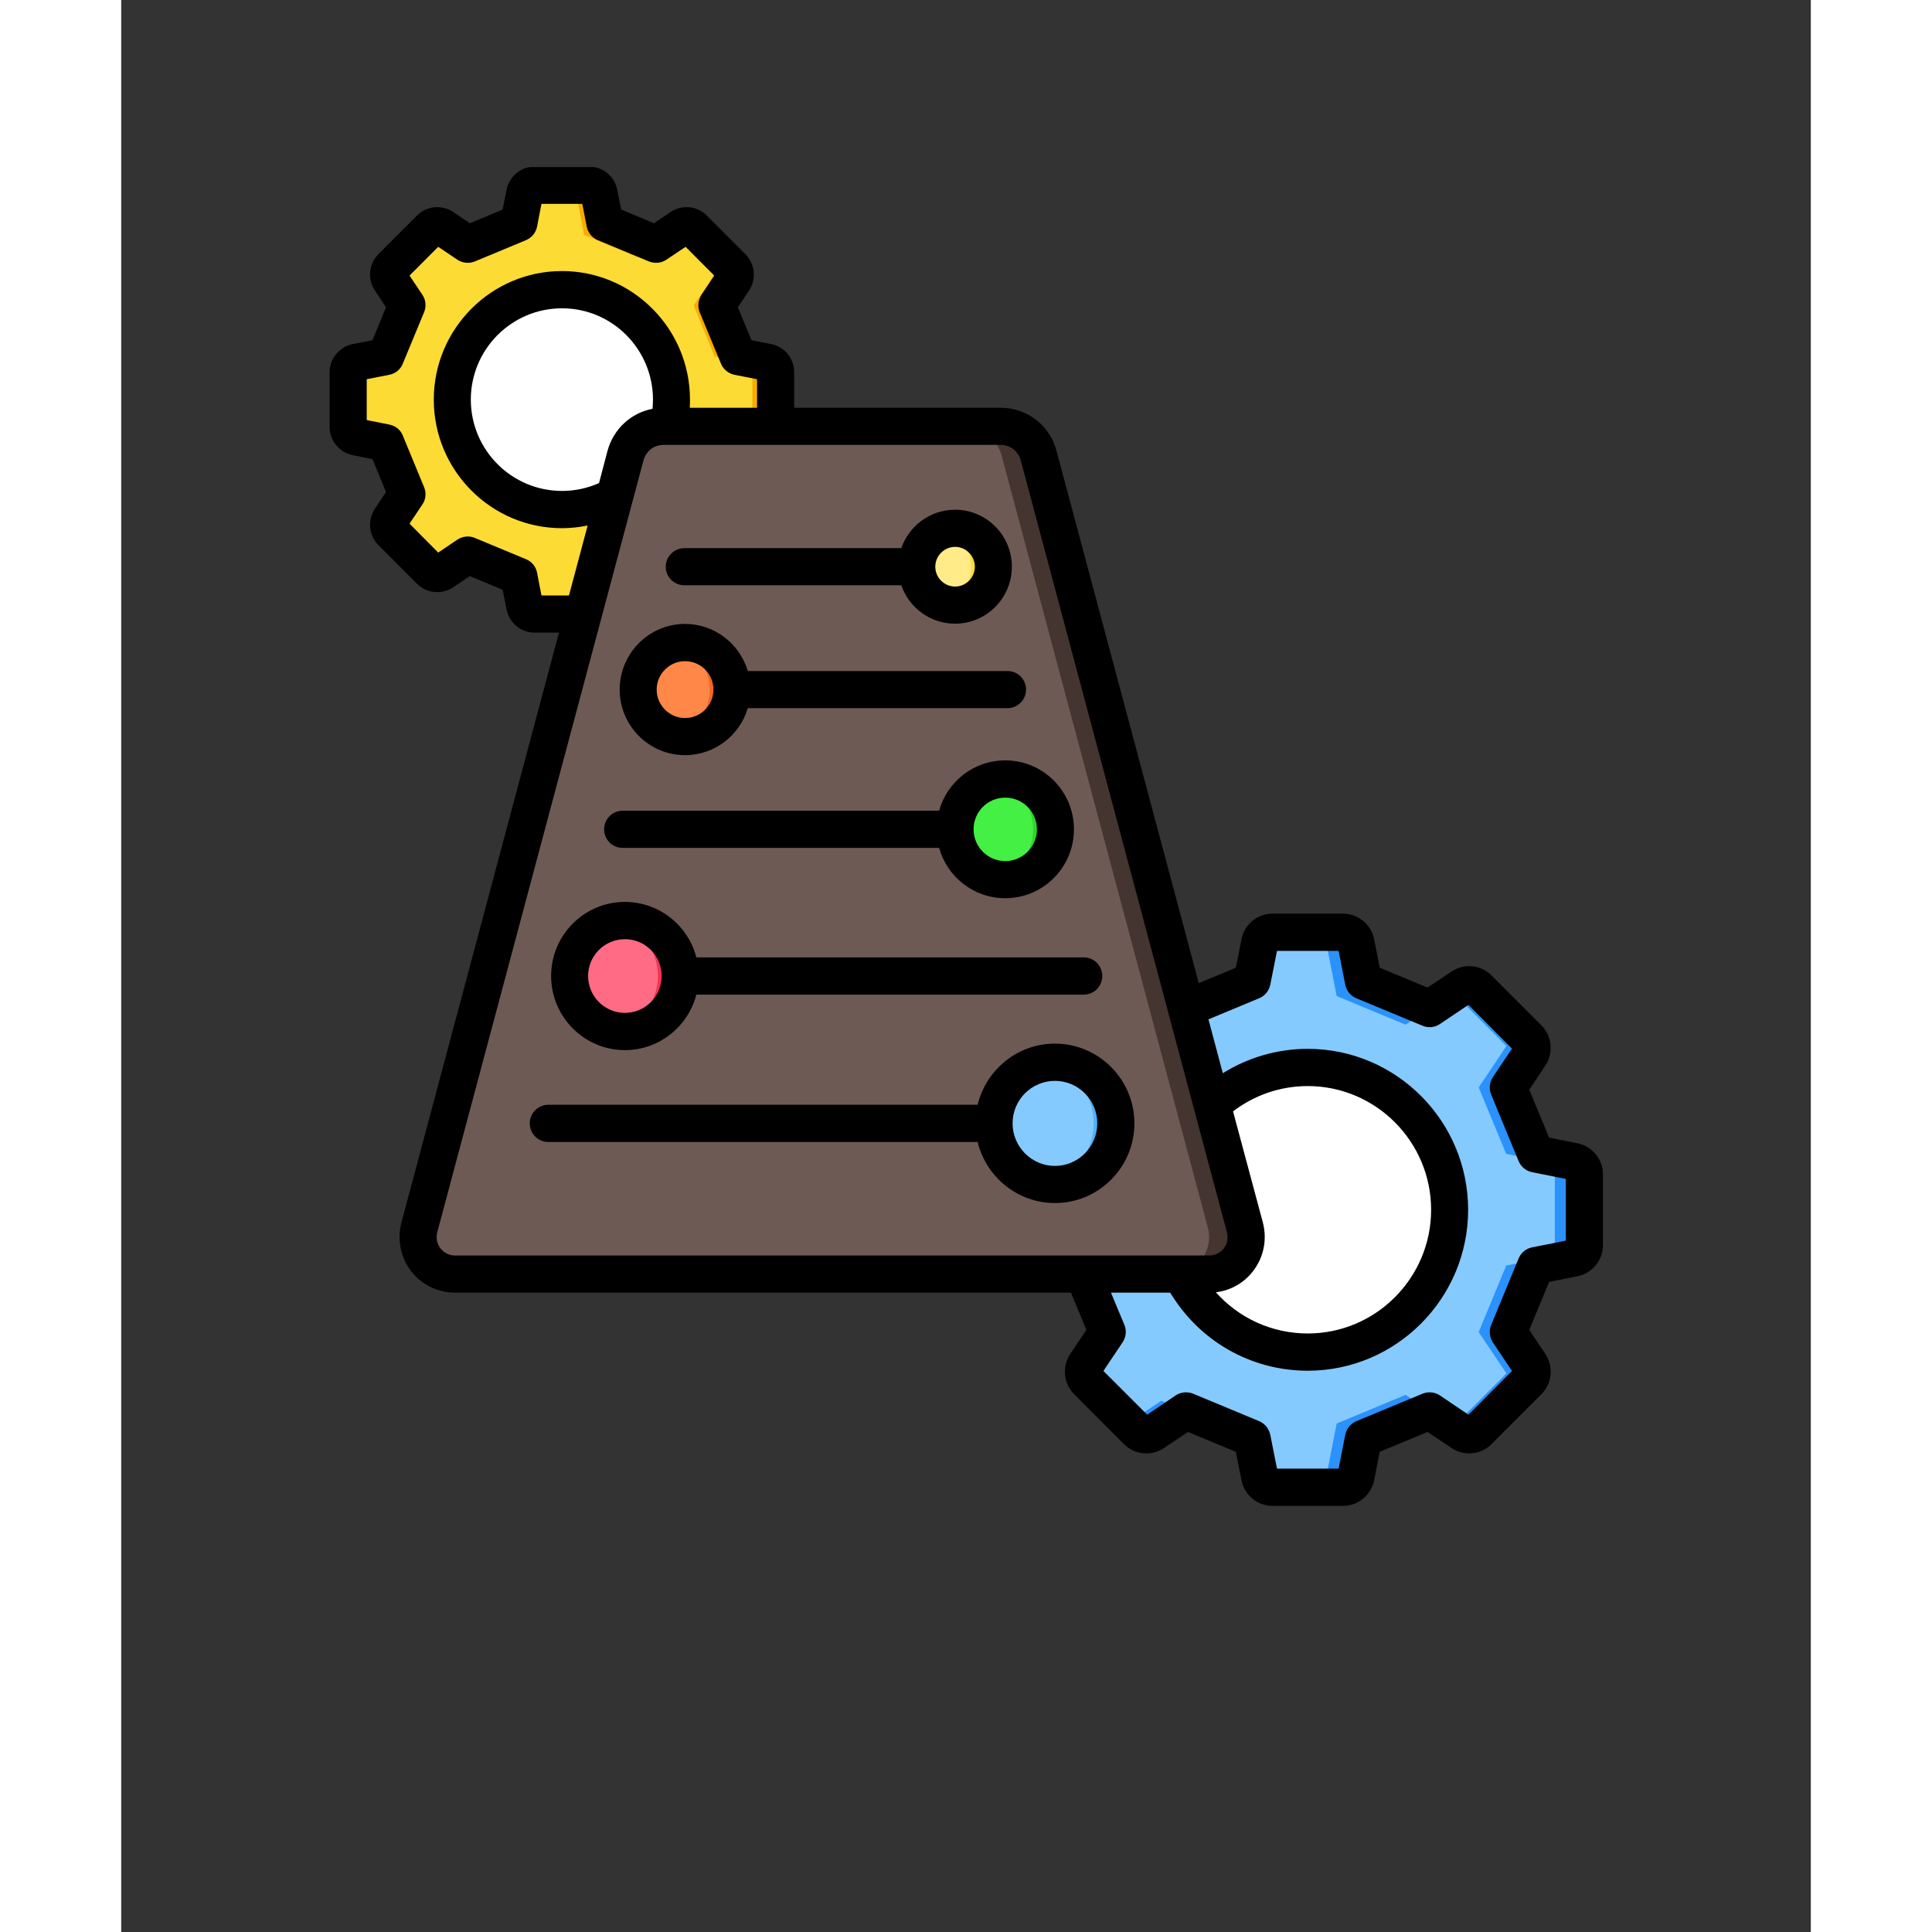 <?xml version="1.0" encoding="UTF-8"?>
<svg xmlns="http://www.w3.org/2000/svg" xmlns:xlink="http://www.w3.org/1999/xlink" width="76" zoomAndPan="magnify" viewBox="0 0 56.88 65.04" height="76" preserveAspectRatio="xMidYMid meet" version="1.0">
  <rect x="0" y="0" width="56.88" height="65.04" fill="#333333" stroke="none"/>
  <defs>
    <clipPath id="666a8bdd64">
      <path d="M 7.012 6 L 23 6 L 23 21 L 7.012 21 Z M 7.012 6 " clip-rule="nonzero"></path>
    </clipPath>
    <clipPath id="61ec073b51">
      <path d="M 7.012 6 L 22 6 L 22 21 L 7.012 21 Z M 7.012 6 " clip-rule="nonzero"></path>
    </clipPath>
    <clipPath id="7b2dc166cc">
      <path d="M 30 31 L 49.879 31 L 49.879 50.703 L 30 50.703 Z M 30 31 " clip-rule="nonzero"></path>
    </clipPath>
    <clipPath id="3e8aab0b33">
      <path d="M 30 31 L 49 31 L 49 50.703 L 30 50.703 Z M 30 31 " clip-rule="nonzero"></path>
    </clipPath>
    <clipPath id="7a4ad0f39e">
      <path d="M 7.012 5.617 L 49.879 5.617 L 49.879 50.703 L 7.012 50.703 Z M 7.012 5.617 " clip-rule="nonzero"></path>
    </clipPath>
  </defs>
  <g clip-path="url(#666a8bdd64)">
    <path fill="#f9ac00" d="M 18 8.234 L 18.836 7.672 C 18.973 7.578 19.148 7.598 19.266 7.711 L 20.559 9.012 C 20.676 9.129 20.695 9.305 20.602 9.441 L 20.043 10.281 L 20.754 12.004 L 21.742 12.199 C 21.902 12.23 22.016 12.371 22.016 12.535 L 22.016 14.371 C 22.016 14.535 21.902 14.676 21.742 14.707 L 20.754 14.902 L 20.043 16.625 L 20.602 17.465 C 20.695 17.602 20.676 17.777 20.559 17.895 L 19.266 19.195 C 19.148 19.312 18.973 19.328 18.836 19.238 L 18 18.672 L 16.281 19.387 L 16.086 20.379 C 16.055 20.539 15.918 20.652 15.754 20.652 L 13.922 20.652 C 13.758 20.652 13.621 20.539 13.586 20.379 L 13.395 19.387 L 11.676 18.672 L 10.84 19.238 C 10.703 19.328 10.523 19.312 10.41 19.195 L 9.113 17.895 C 8.996 17.777 8.98 17.602 9.07 17.465 L 9.633 16.625 L 8.922 14.902 L 7.934 14.707 C 7.773 14.676 7.66 14.535 7.66 14.371 L 7.66 12.535 C 7.66 12.371 7.773 12.23 7.934 12.199 L 8.922 12.004 L 9.633 10.281 L 9.07 9.441 C 8.98 9.305 8.996 9.129 9.113 9.012 L 10.41 7.711 C 10.523 7.594 10.703 7.578 10.84 7.668 L 11.676 8.234 L 13.395 7.52 L 13.586 6.527 C 13.621 6.367 13.758 6.254 13.922 6.254 L 15.754 6.254 C 15.918 6.254 16.055 6.367 16.086 6.527 L 16.281 7.52 Z M 18 8.234 " fill-opacity="1" fill-rule="evenodd"></path>
  </g>
  <g clip-path="url(#61ec073b51)">
    <path fill="#fcdb35" d="M 18 8.234 L 18.605 7.824 L 19.988 9.211 L 19.27 10.281 L 19.98 12.004 L 21.246 12.254 L 21.246 14.652 L 19.98 14.902 L 19.27 16.625 L 19.988 17.699 L 18.605 19.082 L 17.375 18.254 L 15.586 18.996 L 15.262 20.652 L 13.922 20.652 C 13.758 20.652 13.621 20.539 13.586 20.379 L 13.395 19.387 L 11.035 18.41 L 10.191 18.977 L 9.113 17.895 C 8.996 17.781 8.98 17.602 9.07 17.465 L 9.633 16.625 L 8.922 14.902 L 7.934 14.707 C 7.77 14.676 7.656 14.535 7.656 14.371 L 7.656 12.535 C 7.656 12.371 7.77 12.23 7.934 12.199 L 8.922 12.004 L 9.633 10.281 L 9.07 9.441 C 8.98 9.305 8.996 9.129 9.113 9.012 L 10.191 7.93 L 11.035 8.5 L 11.676 8.234 L 13.395 7.52 L 13.586 6.527 C 13.621 6.367 13.758 6.254 13.922 6.254 L 15.262 6.254 L 15.586 7.91 L 17.375 8.652 Z M 18 8.234 " fill-opacity="1" fill-rule="evenodd"></path>
  </g>
  <path fill="#f9ac00" d="M 17.93 13.27 C 17.953 13.758 17.883 14.234 17.719 14.695 C 17.555 15.156 17.309 15.566 16.98 15.93 C 16.652 16.293 16.27 16.582 15.828 16.789 C 15.387 17 14.922 17.117 14.434 17.141 C 13.949 17.164 13.473 17.098 13.016 16.93 C 12.555 16.766 12.145 16.52 11.781 16.191 C 11.418 15.863 11.133 15.477 10.926 15.035 C 10.715 14.594 10.598 14.125 10.574 13.637 C 10.551 13.148 10.621 12.672 10.785 12.211 C 10.949 11.75 11.195 11.34 11.523 10.977 C 11.852 10.613 12.234 10.324 12.676 10.117 C 13.117 9.906 13.582 9.789 14.07 9.766 C 14.555 9.742 15.031 9.812 15.488 9.977 C 15.949 10.141 16.359 10.387 16.723 10.715 C 17.086 11.043 17.371 11.43 17.578 11.871 C 17.789 12.316 17.906 12.781 17.93 13.27 Z M 17.93 13.27 " fill-opacity="1" fill-rule="nonzero"></path>
  <path fill="#ffffff" d="M 18.359 12.383 C 18.5 12.852 18.547 13.328 18.5 13.816 C 18.453 14.305 18.312 14.766 18.082 15.195 C 17.852 15.629 17.547 16 17.172 16.309 C 16.793 16.621 16.371 16.848 15.902 16.988 C 15.438 17.129 14.961 17.176 14.473 17.129 C 13.988 17.078 13.531 16.941 13.102 16.711 C 12.668 16.477 12.301 16.172 11.988 15.793 C 11.68 15.414 11.453 14.992 11.312 14.523 C 11.172 14.055 11.125 13.578 11.172 13.09 C 11.223 12.602 11.359 12.145 11.59 11.711 C 11.82 11.277 12.125 10.906 12.504 10.598 C 12.879 10.285 13.305 10.062 13.77 9.918 C 14.238 9.777 14.715 9.73 15.199 9.777 C 15.684 9.828 16.145 9.965 16.574 10.199 C 17.004 10.43 17.375 10.734 17.684 11.113 C 17.992 11.492 18.219 11.914 18.359 12.383 Z M 18.359 12.383 " fill-opacity="1" fill-rule="nonzero"></path>
  <g clip-path="url(#7b2dc166cc)">
    <path fill="#2a92fa" d="M 44.051 33.949 L 45.137 33.219 C 45.312 33.098 45.543 33.121 45.695 33.273 L 47.375 34.961 C 47.527 35.109 47.551 35.34 47.43 35.52 L 46.703 36.609 L 47.625 38.844 L 48.91 39.098 C 49.117 39.141 49.266 39.32 49.266 39.535 L 49.266 41.918 C 49.266 42.133 49.117 42.312 48.91 42.352 L 47.625 42.605 L 46.703 44.844 L 47.43 45.934 C 47.551 46.109 47.527 46.34 47.375 46.492 L 45.695 48.18 C 45.543 48.328 45.312 48.352 45.137 48.234 L 44.051 47.504 L 41.82 48.43 L 41.566 49.715 C 41.527 49.926 41.348 50.074 41.133 50.074 L 38.758 50.074 C 38.543 50.074 38.363 49.926 38.324 49.715 L 38.07 48.43 L 35.84 47.504 L 34.754 48.234 C 34.578 48.352 34.348 48.328 34.195 48.18 L 32.516 46.492 C 32.363 46.34 32.344 46.109 32.461 45.934 L 33.191 44.844 L 32.266 42.605 L 30.984 42.352 C 30.773 42.312 30.625 42.133 30.625 41.918 L 30.625 39.535 C 30.625 39.32 30.773 39.141 30.984 39.098 L 32.266 38.844 L 33.191 36.609 L 32.461 35.52 C 32.344 35.34 32.363 35.109 32.516 34.961 L 34.195 33.273 C 34.348 33.121 34.578 33.098 34.754 33.219 L 35.84 33.949 L 38.07 33.023 L 38.324 31.734 C 38.363 31.527 38.543 31.379 38.758 31.379 L 41.133 31.379 C 41.348 31.379 41.527 31.527 41.566 31.734 L 41.82 33.023 Z M 44.051 33.949 " fill-opacity="1" fill-rule="evenodd"></path>
  </g>
  <g clip-path="url(#3e8aab0b33)">
    <path fill="#85caff" d="M 44.051 33.949 L 44.84 33.418 L 46.633 35.215 L 45.699 36.609 L 46.625 38.844 L 48.262 39.168 L 48.262 42.281 L 46.625 42.605 L 45.699 44.844 L 46.633 46.234 L 44.84 48.031 L 43.238 46.957 L 40.918 47.922 L 40.496 50.074 L 38.758 50.074 C 38.543 50.074 38.367 49.926 38.324 49.715 L 38.07 48.43 L 35.012 47.156 L 33.914 47.895 L 32.516 46.492 C 32.367 46.34 32.344 46.109 32.461 45.934 L 33.191 44.844 L 32.266 42.605 L 30.984 42.352 C 30.773 42.312 30.629 42.133 30.629 41.918 L 30.629 39.535 C 30.629 39.32 30.773 39.141 30.984 39.098 L 32.266 38.844 L 33.191 36.609 L 32.461 35.52 C 32.344 35.344 32.367 35.109 32.516 34.961 L 33.914 33.555 L 35.012 34.293 L 35.84 33.949 L 38.07 33.023 L 38.324 31.734 C 38.367 31.527 38.543 31.379 38.758 31.379 L 40.496 31.379 L 40.918 33.531 L 43.238 34.496 Z M 44.051 33.949 " fill-opacity="1" fill-rule="evenodd"></path>
  </g>
  <path fill="#2a92fa" d="M 43.836 39.625 C 43.91 39.93 43.953 40.242 43.961 40.555 C 43.973 40.871 43.953 41.184 43.902 41.496 C 43.855 41.805 43.773 42.109 43.664 42.402 C 43.555 42.699 43.418 42.98 43.25 43.246 C 43.086 43.516 42.898 43.762 42.684 43.992 C 42.469 44.223 42.234 44.43 41.98 44.613 C 41.727 44.801 41.457 44.957 41.172 45.086 C 40.887 45.219 40.59 45.32 40.285 45.391 C 39.98 45.465 39.668 45.504 39.355 45.516 C 39.043 45.527 38.73 45.508 38.422 45.457 C 38.109 45.406 37.809 45.328 37.516 45.219 C 37.223 45.105 36.941 44.969 36.676 44.805 C 36.406 44.637 36.16 44.449 35.93 44.234 C 35.699 44.02 35.492 43.785 35.309 43.527 C 35.125 43.273 34.969 43.004 34.84 42.715 C 34.707 42.43 34.609 42.133 34.535 41.828 C 34.465 41.52 34.422 41.211 34.41 40.895 C 34.398 40.582 34.418 40.27 34.469 39.957 C 34.52 39.648 34.598 39.344 34.711 39.051 C 34.82 38.754 34.957 38.473 35.121 38.207 C 35.285 37.938 35.477 37.688 35.691 37.457 C 35.902 37.23 36.137 37.02 36.391 36.836 C 36.648 36.652 36.918 36.496 37.203 36.367 C 37.488 36.234 37.785 36.133 38.09 36.062 C 38.395 35.988 38.703 35.945 39.016 35.934 C 39.332 35.926 39.641 35.945 39.953 35.996 C 40.262 36.043 40.562 36.125 40.859 36.234 C 41.152 36.344 41.434 36.484 41.699 36.648 C 41.965 36.812 42.215 37.004 42.445 37.219 C 42.672 37.434 42.879 37.668 43.062 37.922 C 43.246 38.18 43.402 38.449 43.535 38.734 C 43.664 39.023 43.766 39.32 43.836 39.625 Z M 43.836 39.625 " fill-opacity="1" fill-rule="nonzero"></path>
  <path fill="#ffffff" d="M 44.727 40.727 C 44.727 41.039 44.695 41.352 44.633 41.66 C 44.57 41.969 44.48 42.27 44.359 42.559 C 44.242 42.852 44.094 43.129 43.918 43.391 C 43.746 43.652 43.547 43.895 43.324 44.117 C 43.102 44.34 42.863 44.535 42.602 44.711 C 42.34 44.887 42.066 45.035 41.773 45.156 C 41.484 45.273 41.188 45.367 40.879 45.426 C 40.57 45.488 40.258 45.52 39.945 45.52 C 39.633 45.52 39.32 45.488 39.012 45.426 C 38.707 45.367 38.406 45.273 38.117 45.156 C 37.828 45.035 37.551 44.887 37.289 44.711 C 37.031 44.535 36.789 44.34 36.566 44.117 C 36.344 43.895 36.148 43.652 35.973 43.391 C 35.797 43.129 35.652 42.852 35.531 42.559 C 35.41 42.27 35.32 41.969 35.258 41.66 C 35.199 41.352 35.168 41.039 35.168 40.727 C 35.168 40.41 35.199 40.098 35.258 39.789 C 35.32 39.48 35.41 39.184 35.531 38.891 C 35.652 38.602 35.797 38.324 35.973 38.062 C 36.148 37.801 36.344 37.559 36.566 37.336 C 36.789 37.113 37.031 36.914 37.289 36.738 C 37.551 36.566 37.828 36.418 38.117 36.297 C 38.406 36.176 38.707 36.086 39.012 36.023 C 39.32 35.961 39.633 35.934 39.945 35.934 C 40.258 35.934 40.57 35.961 40.879 36.023 C 41.188 36.086 41.484 36.176 41.773 36.297 C 42.066 36.418 42.34 36.566 42.602 36.738 C 42.863 36.914 43.102 37.113 43.324 37.336 C 43.547 37.559 43.746 37.801 43.918 38.062 C 44.094 38.324 44.242 38.602 44.359 38.891 C 44.48 39.184 44.57 39.48 44.633 39.789 C 44.695 40.098 44.727 40.41 44.727 40.727 Z M 44.727 40.727 " fill-opacity="1" fill-rule="nonzero"></path>
  <path fill="#453530" d="M 18.266 14.352 L 29.602 14.352 C 30.211 14.352 30.73 14.75 30.887 15.344 L 37.828 41.316 C 38.039 42.113 37.449 42.891 36.625 42.891 L 11.242 42.891 C 10.418 42.891 9.824 42.113 10.039 41.316 L 16.977 15.344 C 17.137 14.75 17.652 14.352 18.266 14.352 Z M 18.266 14.352 " fill-opacity="1" fill-rule="evenodd"></path>
  <path fill="#6e5a54" d="M 18.266 14.352 L 28.352 14.352 C 28.965 14.352 29.48 14.75 29.641 15.344 L 36.578 41.316 C 36.793 42.113 36.199 42.891 35.375 42.891 L 11.242 42.891 C 10.418 42.891 9.824 42.113 10.039 41.316 L 16.977 15.344 C 17.137 14.75 17.652 14.352 18.266 14.352 Z M 18.266 14.352 " fill-opacity="1" fill-rule="evenodd"></path>
  <path fill="#fcdb35" d="M 28.074 20.371 C 28.781 20.371 29.363 19.789 29.363 19.078 C 29.363 18.367 28.781 17.785 28.074 17.785 C 27.363 17.785 26.781 18.367 26.781 19.078 C 26.781 19.789 27.363 20.371 28.074 20.371 Z M 28.074 20.371 " fill-opacity="1" fill-rule="evenodd"></path>
  <path fill="#f2671f" d="M 18.984 24.797 C 19.852 24.797 20.562 24.086 20.562 23.215 C 20.562 22.34 19.852 21.629 18.984 21.629 C 18.113 21.629 17.406 22.34 17.406 23.215 C 17.406 24.086 18.113 24.797 18.984 24.797 Z M 18.984 24.797 " fill-opacity="1" fill-rule="evenodd"></path>
  <path fill="#2dd62d" d="M 29.762 29.613 C 30.691 29.613 31.449 28.852 31.449 27.918 C 31.449 26.984 30.691 26.223 29.762 26.223 C 28.832 26.223 28.07 26.984 28.07 27.918 C 28.07 28.852 28.832 29.613 29.762 29.613 Z M 29.762 29.613 " fill-opacity="1" fill-rule="evenodd"></path>
  <path fill="#f23353" d="M 18.82 32.855 C 18.82 33.105 18.773 33.344 18.676 33.57 C 18.582 33.801 18.449 34.004 18.273 34.176 C 18.098 34.352 17.898 34.488 17.668 34.582 C 17.441 34.676 17.203 34.723 16.957 34.723 C 16.711 34.723 16.473 34.676 16.246 34.582 C 16.016 34.488 15.816 34.352 15.641 34.176 C 15.465 34.004 15.332 33.801 15.238 33.57 C 15.141 33.344 15.094 33.105 15.094 32.855 C 15.094 32.609 15.141 32.371 15.238 32.141 C 15.332 31.914 15.465 31.711 15.641 31.535 C 15.816 31.359 16.016 31.227 16.246 31.133 C 16.473 31.035 16.711 30.988 16.957 30.988 C 17.203 30.988 17.441 31.035 17.668 31.133 C 17.898 31.227 18.098 31.359 18.273 31.535 C 18.449 31.711 18.582 31.914 18.676 32.141 C 18.773 32.371 18.82 32.609 18.82 32.855 Z M 18.82 32.855 " fill-opacity="1" fill-rule="nonzero"></path>
  <path fill="#4eb1fc" d="M 33.457 37.488 C 33.5 37.758 33.492 38.023 33.43 38.289 C 33.367 38.555 33.258 38.801 33.098 39.02 C 32.938 39.242 32.742 39.426 32.512 39.566 C 32.281 39.711 32.031 39.805 31.762 39.848 C 31.492 39.891 31.227 39.883 30.961 39.82 C 30.699 39.758 30.457 39.645 30.234 39.488 C 30.016 39.328 29.832 39.133 29.688 38.898 C 29.547 38.668 29.453 38.418 29.41 38.148 C 29.367 37.879 29.375 37.609 29.438 37.344 C 29.5 37.078 29.609 36.836 29.77 36.613 C 29.93 36.395 30.125 36.211 30.355 36.066 C 30.586 35.926 30.836 35.832 31.105 35.789 C 31.375 35.742 31.641 35.754 31.906 35.816 C 32.168 35.879 32.414 35.988 32.633 36.148 C 32.855 36.309 33.035 36.504 33.18 36.734 C 33.32 36.969 33.414 37.219 33.457 37.488 Z M 33.457 37.488 " fill-opacity="1" fill-rule="nonzero"></path>
  <path fill="#ffeb87" d="M 27.699 20.316 C 27.168 20.156 26.781 19.66 26.781 19.078 C 26.781 18.496 27.168 18 27.699 17.84 C 28.23 18 28.613 18.496 28.613 19.078 C 28.613 19.66 28.23 20.156 27.699 20.316 Z M 27.699 20.316 " fill-opacity="1" fill-rule="evenodd"></path>
  <path fill="#ff8748" d="M 18.609 24.75 C 17.918 24.582 17.406 23.957 17.406 23.215 C 17.406 22.469 17.918 21.844 18.609 21.676 C 19.301 21.844 19.812 22.469 19.812 23.215 C 19.812 23.957 19.301 24.582 18.609 24.75 Z M 18.609 24.75 " fill-opacity="1" fill-rule="evenodd"></path>
  <path fill="#43f043" d="M 29.387 29.57 C 28.637 29.398 28.07 28.727 28.07 27.918 C 28.07 27.109 28.637 26.434 29.387 26.266 C 30.141 26.434 30.703 27.109 30.703 27.918 C 30.703 28.727 30.141 29.398 29.387 29.57 Z M 29.387 29.57 " fill-opacity="1" fill-rule="evenodd"></path>
  <path fill="#ff6b84" d="M 16.582 34.688 C 15.734 34.512 15.094 33.762 15.094 32.855 C 15.094 31.953 15.734 31.199 16.582 31.027 C 17.434 31.199 18.07 31.953 18.07 32.855 C 18.07 33.762 17.434 34.512 16.582 34.688 Z M 16.582 34.688 " fill-opacity="1" fill-rule="evenodd"></path>
  <path fill="#85caff" d="M 31.062 39.84 C 30.105 39.664 29.383 38.824 29.383 37.816 C 29.383 36.809 30.105 35.973 31.062 35.793 C 32.016 35.973 32.738 36.809 32.738 37.816 C 32.738 38.824 32.016 39.664 31.062 39.84 Z M 31.062 39.84 " fill-opacity="1" fill-rule="evenodd"></path>
  <g clip-path="url(#7a4ad0f39e)">
    <path fill="#000000" d="M 31.434 39.25 C 30.648 39.25 30.008 38.605 30.008 37.816 C 30.008 37.027 30.648 36.387 31.434 36.387 C 32.219 36.387 32.859 37.027 32.859 37.816 C 32.859 38.605 32.223 39.25 31.434 39.25 Z M 15.926 5.625 L 13.746 5.625 C 13.363 5.695 13.051 5.996 12.973 6.391 L 12.84 7.055 L 11.738 7.516 L 11.176 7.137 C 10.793 6.879 10.281 6.93 9.957 7.258 L 8.656 8.559 C 8.336 8.883 8.281 9.398 8.543 9.781 L 8.914 10.344 L 8.461 11.453 L 7.797 11.582 C 7.348 11.672 7.016 12.07 7.016 12.535 L 7.016 14.375 C 7.016 14.836 7.348 15.234 7.797 15.324 L 8.461 15.457 L 8.914 16.562 L 8.543 17.125 C 8.285 17.508 8.336 18.023 8.656 18.348 L 9.957 19.652 C 10.281 19.977 10.793 20.027 11.176 19.77 L 11.738 19.395 L 12.84 19.852 L 12.973 20.516 C 13.062 20.969 13.457 21.297 13.918 21.297 L 14.738 21.297 L 9.434 41.156 C 9.285 41.727 9.402 42.32 9.754 42.785 C 10.109 43.25 10.652 43.516 11.242 43.516 L 31.973 43.516 L 32.492 44.77 L 31.949 45.582 C 31.668 46.004 31.723 46.57 32.078 46.934 L 33.758 48.617 C 34.117 48.977 34.684 49.031 35.105 48.746 L 35.914 48.207 L 37.523 48.875 L 37.715 49.832 C 37.809 50.332 38.25 50.695 38.758 50.695 L 41.133 50.695 C 41.637 50.695 42.082 50.332 42.18 49.832 L 42.367 48.875 L 43.977 48.207 L 44.785 48.746 C 45.207 49.031 45.773 48.977 46.129 48.617 L 47.812 46.934 C 48.172 46.57 48.223 46.004 47.945 45.582 L 47.402 44.77 L 48.07 43.156 L 49.023 42.965 C 49.52 42.867 49.883 42.426 49.883 41.918 L 49.883 39.535 C 49.883 39.027 49.52 38.586 49.023 38.488 L 48.07 38.297 L 47.402 36.684 L 47.945 35.871 C 48.223 35.449 48.172 34.883 47.812 34.52 L 46.129 32.836 C 45.773 32.477 45.207 32.422 44.785 32.707 L 43.977 33.246 L 42.367 32.578 L 42.18 31.621 C 42.082 31.121 41.637 30.758 41.133 30.758 L 38.758 30.758 C 38.25 30.758 37.809 31.121 37.715 31.621 L 37.523 32.578 L 36.277 33.098 L 31.488 15.18 C 31.258 14.312 30.496 13.727 29.598 13.727 L 22.656 13.727 L 22.656 12.535 C 22.656 12.07 22.332 11.672 21.879 11.582 L 21.219 11.453 L 20.758 10.344 L 21.137 9.781 C 21.391 9.398 21.336 8.883 21.016 8.559 L 19.715 7.258 C 19.391 6.93 18.879 6.879 18.496 7.137 L 17.938 7.516 L 16.832 7.055 L 16.699 6.391 C 16.625 5.996 16.309 5.695 15.926 5.625 Z M 31.434 35.133 C 30.176 35.133 29.117 36.012 28.832 37.191 L 14.379 37.191 C 14.035 37.191 13.754 37.473 13.754 37.816 C 13.754 38.164 14.035 38.445 14.379 38.445 L 28.832 38.445 C 29.117 39.621 30.176 40.5 31.434 40.5 C 32.91 40.5 34.109 39.297 34.109 37.816 C 34.109 36.34 32.91 35.133 31.434 35.133 Z M 16.957 31.617 C 17.641 31.617 18.195 32.172 18.195 32.855 C 18.195 33.543 17.641 34.098 16.957 34.098 C 16.273 34.098 15.719 33.543 15.719 32.855 C 15.719 32.172 16.273 31.617 16.957 31.617 Z M 16.957 35.352 C 15.586 35.352 14.473 34.23 14.473 32.855 C 14.473 31.48 15.586 30.363 16.957 30.363 C 18.113 30.363 19.086 31.156 19.363 32.23 L 32.406 32.23 C 32.75 32.23 33.027 32.512 33.027 32.855 C 33.027 33.203 32.75 33.484 32.406 33.484 L 19.363 33.484 C 19.086 34.555 18.113 35.352 16.957 35.352 Z M 18.98 22.258 C 19.512 22.258 19.938 22.688 19.938 23.215 C 19.938 23.742 19.512 24.172 18.98 24.172 C 18.457 24.172 18.027 23.742 18.027 23.215 C 18.027 22.688 18.457 22.258 18.98 22.258 Z M 18.98 25.422 C 17.77 25.422 16.781 24.434 16.781 23.215 C 16.781 21.996 17.77 21.004 18.98 21.004 C 19.98 21.004 20.824 21.676 21.094 22.59 L 29.836 22.59 C 30.184 22.59 30.461 22.867 30.461 23.215 C 30.461 23.559 30.184 23.84 29.836 23.84 L 21.094 23.84 C 20.824 24.754 19.98 25.422 18.98 25.422 Z M 28.074 18.41 C 28.438 18.41 28.738 18.711 28.738 19.078 C 28.738 19.445 28.438 19.746 28.074 19.746 C 27.707 19.746 27.406 19.445 27.406 19.078 C 27.406 18.711 27.707 18.41 28.074 18.41 Z M 18.961 19.703 C 18.613 19.703 18.332 19.426 18.332 19.078 C 18.332 18.734 18.613 18.453 18.961 18.453 L 26.262 18.453 C 26.523 17.703 27.234 17.16 28.074 17.16 C 29.125 17.16 29.984 18.02 29.984 19.078 C 29.984 20.137 29.125 20.996 28.074 20.996 C 27.234 20.996 26.523 20.457 26.262 19.703 Z M 29.762 26.852 C 30.348 26.852 30.828 27.328 30.828 27.918 C 30.828 28.508 30.348 28.988 29.762 28.988 C 29.172 28.988 28.695 28.508 28.695 27.918 C 28.695 27.328 29.172 26.852 29.762 26.852 Z M 16.879 28.543 C 16.535 28.543 16.258 28.266 16.258 27.918 C 16.258 27.574 16.535 27.293 16.879 27.293 L 27.535 27.293 C 27.805 26.316 28.699 25.598 29.762 25.598 C 31.039 25.598 32.074 26.637 32.074 27.918 C 32.074 29.199 31.039 30.238 29.762 30.238 C 28.699 30.238 27.805 29.52 27.535 28.543 Z M 48.633 41.766 L 47.496 41.992 C 47.297 42.031 47.121 42.172 47.043 42.367 L 46.121 44.602 C 46.039 44.793 46.062 45.016 46.176 45.191 L 46.82 46.152 L 45.355 47.625 L 44.395 46.977 C 44.223 46.863 44.004 46.84 43.809 46.918 L 41.578 47.844 C 41.391 47.926 41.246 48.098 41.207 48.305 L 40.984 49.441 L 38.91 49.441 L 38.684 48.305 C 38.641 48.098 38.504 47.926 38.312 47.844 L 36.086 46.918 C 35.891 46.84 35.668 46.863 35.496 46.977 L 34.539 47.625 L 33.066 46.152 L 33.711 45.191 C 33.828 45.016 33.852 44.793 33.773 44.602 L 33.32 43.516 L 35.316 43.516 C 36.293 45.145 38.031 46.145 39.945 46.145 C 42.922 46.145 45.344 43.711 45.344 40.727 C 45.344 37.738 42.922 35.309 39.945 35.309 C 38.926 35.309 37.938 35.598 37.086 36.129 L 36.602 34.316 L 38.312 33.605 C 38.504 33.527 38.641 33.355 38.684 33.148 L 38.91 32.012 L 40.984 32.012 L 41.207 33.148 C 41.246 33.355 41.391 33.527 41.578 33.605 L 43.809 34.531 C 44.004 34.613 44.223 34.59 44.395 34.473 L 45.355 33.828 L 46.82 35.301 L 46.176 36.262 C 46.062 36.438 46.039 36.66 46.121 36.852 L 47.043 39.086 C 47.121 39.281 47.297 39.422 47.496 39.461 L 48.633 39.688 Z M 10.746 42.023 C 10.863 42.176 11.043 42.266 11.242 42.266 L 36.621 42.266 C 36.82 42.266 37 42.176 37.121 42.023 C 37.238 41.867 37.273 41.672 37.223 41.48 L 30.285 15.504 C 30.199 15.184 29.93 14.977 29.598 14.977 L 18.266 14.977 C 17.934 14.977 17.668 15.184 17.582 15.504 L 10.641 41.48 C 10.59 41.672 10.629 41.867 10.746 42.023 Z M 16.371 15.18 L 16.086 16.262 C 15.695 16.438 15.27 16.527 14.84 16.527 C 13.145 16.527 11.77 15.148 11.77 13.453 C 11.77 11.758 13.145 10.379 14.84 10.379 C 16.531 10.379 17.902 11.758 17.902 13.453 C 17.902 13.559 17.895 13.66 17.887 13.762 C 17.16 13.902 16.574 14.438 16.371 15.18 Z M 14.148 20.047 L 14 19.281 C 13.961 19.074 13.82 18.902 13.625 18.824 L 11.906 18.109 C 11.715 18.027 11.492 18.051 11.316 18.168 L 10.672 18.602 L 9.707 17.629 L 10.141 16.98 C 10.258 16.809 10.277 16.586 10.195 16.395 L 9.48 14.664 C 9.406 14.473 9.234 14.332 9.027 14.293 L 8.266 14.141 L 8.266 12.766 L 9.027 12.617 C 9.234 12.574 9.406 12.434 9.48 12.242 L 10.195 10.516 C 10.277 10.32 10.258 10.102 10.141 9.926 L 9.707 9.277 L 10.672 8.309 L 11.316 8.742 C 11.492 8.859 11.715 8.879 11.906 8.801 L 13.625 8.086 C 13.82 8.004 13.961 7.832 14 7.629 L 14.148 6.863 L 15.523 6.863 L 15.672 7.629 C 15.711 7.832 15.852 8.004 16.047 8.086 L 17.766 8.801 C 17.957 8.879 18.184 8.859 18.355 8.742 L 19 8.309 L 19.965 9.277 L 19.535 9.926 C 19.422 10.102 19.395 10.32 19.477 10.516 L 20.191 12.242 C 20.27 12.434 20.441 12.574 20.645 12.617 L 21.406 12.766 L 21.406 13.727 L 19.141 13.727 C 19.148 13.637 19.148 13.543 19.148 13.453 C 19.148 11.066 17.215 9.125 14.84 9.125 C 12.461 9.125 10.523 11.066 10.523 13.453 C 10.523 15.84 12.457 17.781 14.84 17.781 C 15.125 17.781 15.418 17.75 15.703 17.691 L 15.074 20.047 Z M 38.434 41.156 L 37.43 37.414 C 38.152 36.863 39.027 36.562 39.945 36.562 C 42.234 36.562 44.098 38.43 44.098 40.727 C 44.098 43.023 42.234 44.891 39.945 44.891 C 38.742 44.891 37.625 44.375 36.852 43.504 C 37.348 43.445 37.801 43.191 38.109 42.785 C 38.465 42.32 38.582 41.727 38.434 41.156 Z M 38.434 41.156 " fill-opacity="1" fill-rule="evenodd"></path>
  </g>
</svg>
